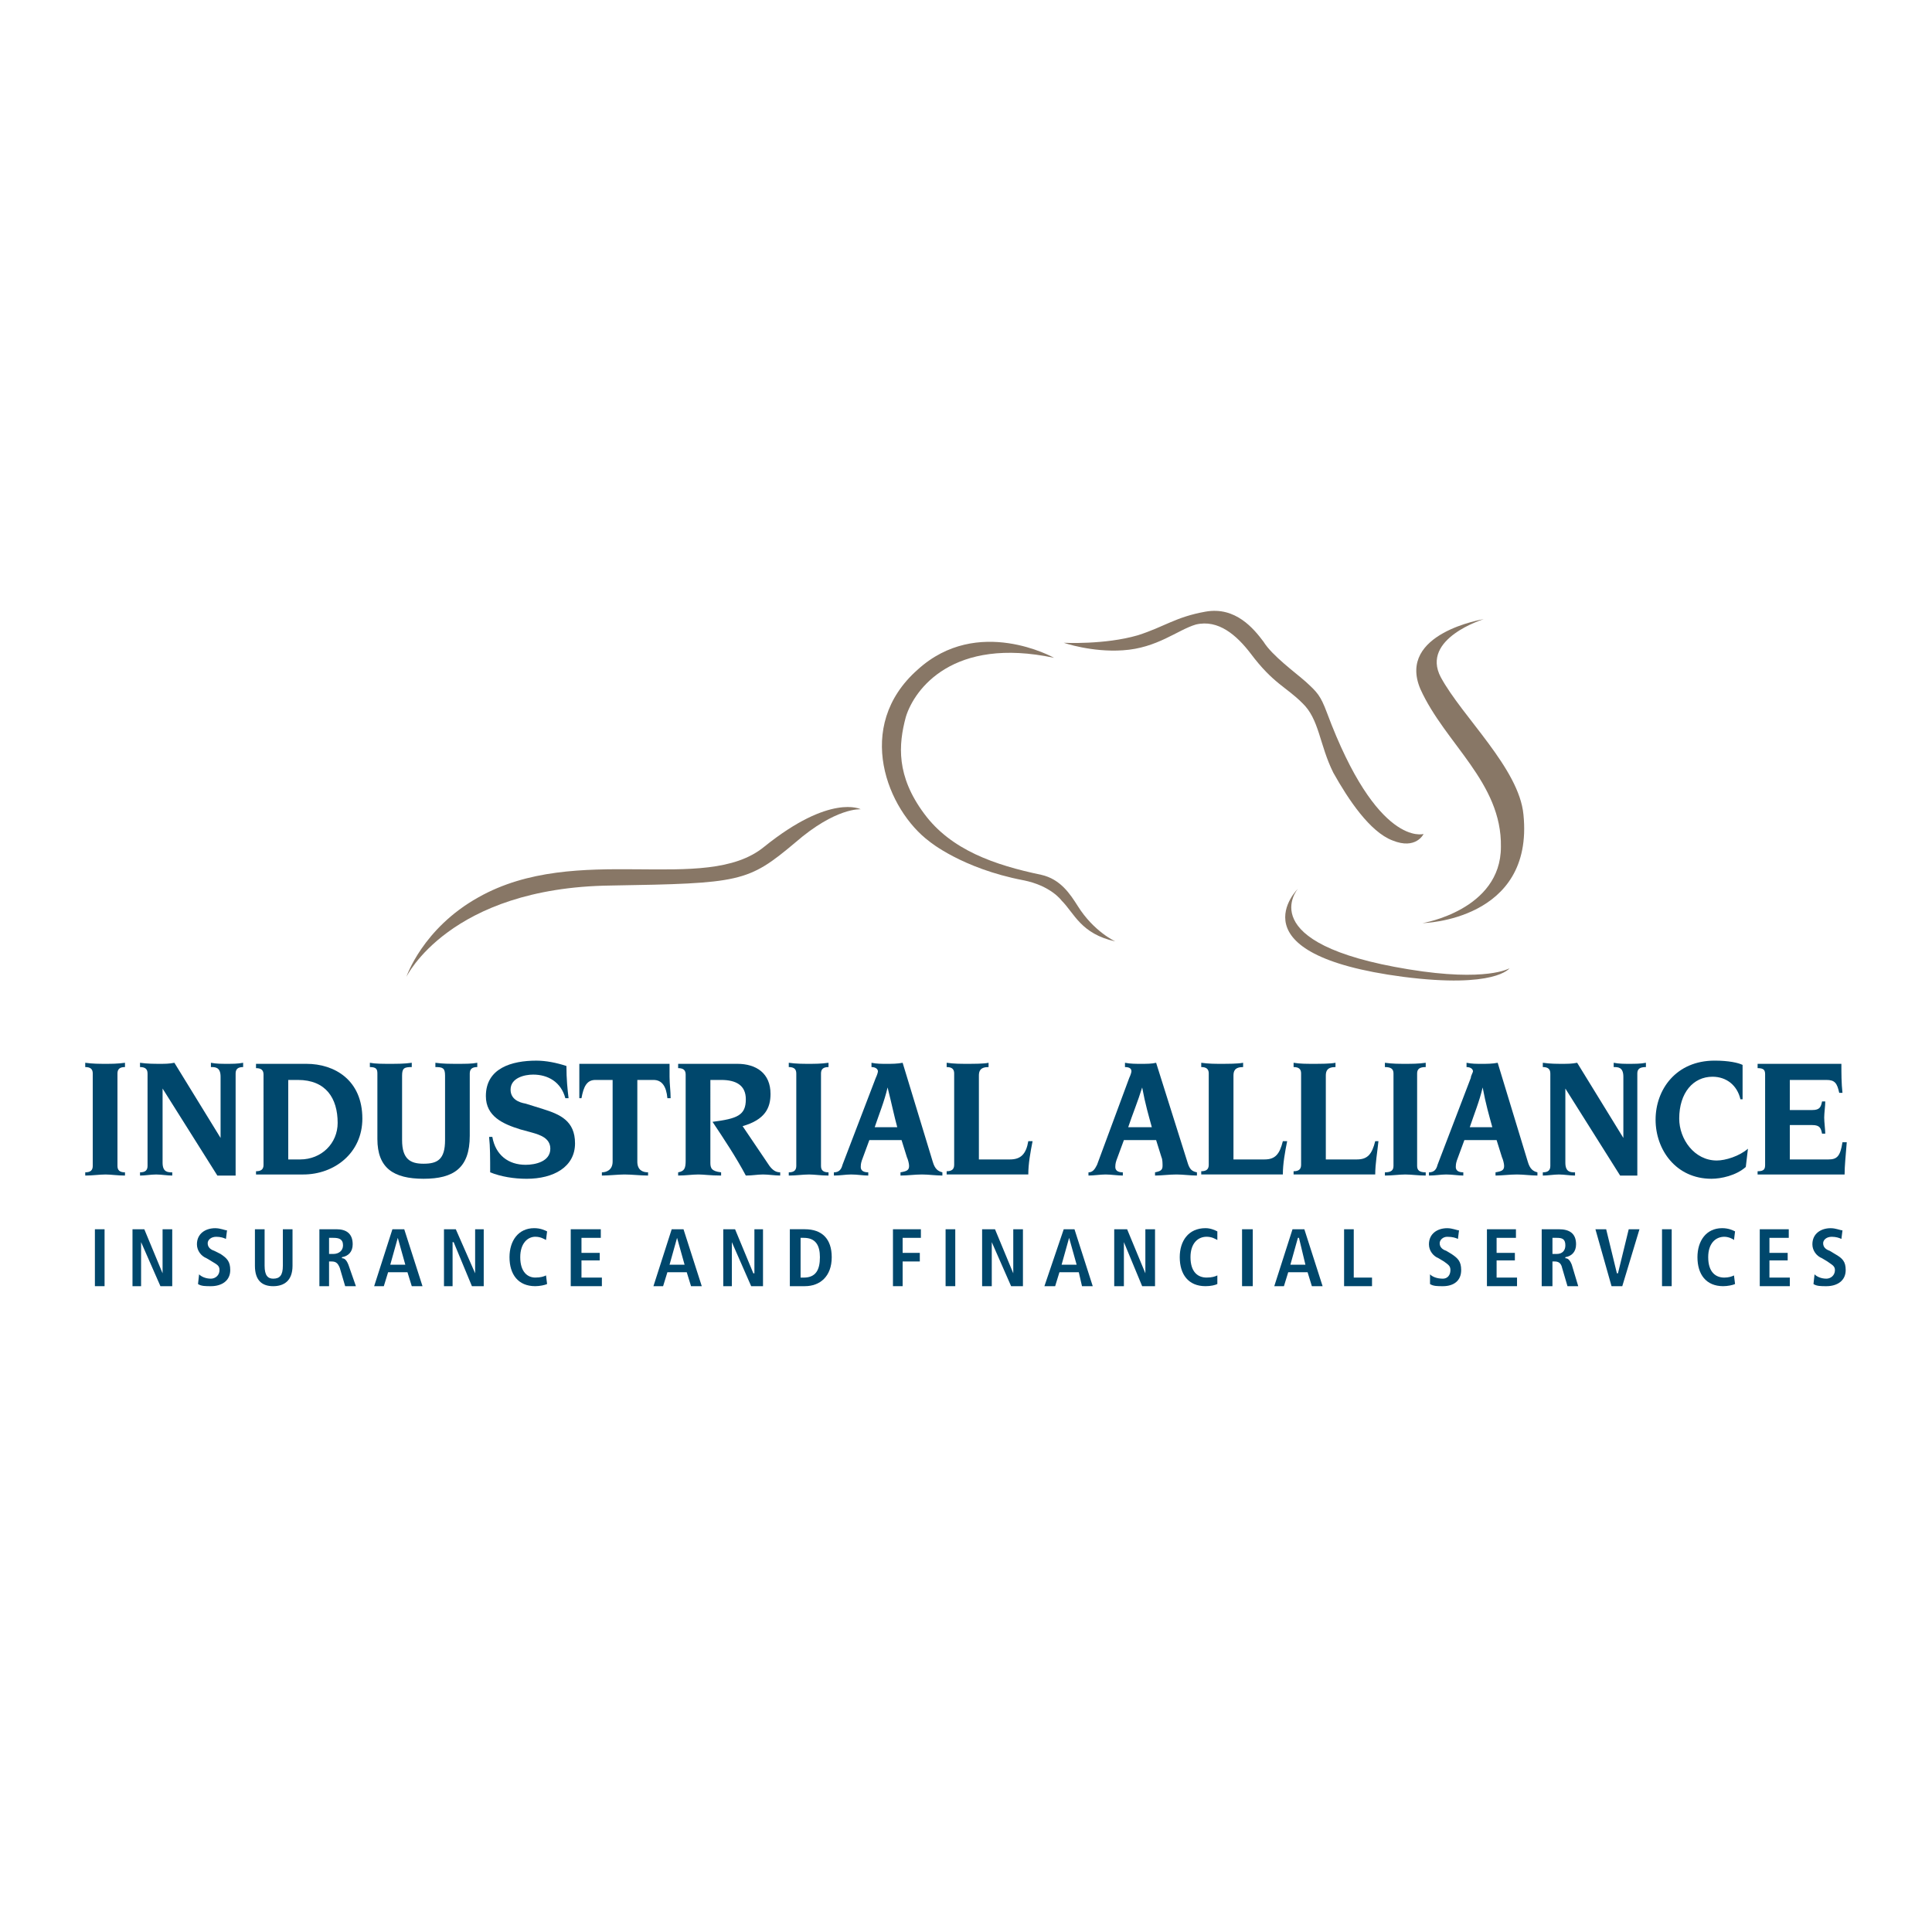 <?xml version="1.0" encoding="utf-8"?>
<!-- Generator: Adobe Illustrator 13.0.0, SVG Export Plug-In . SVG Version: 6.00 Build 14948)  -->
<!DOCTYPE svg PUBLIC "-//W3C//DTD SVG 1.0//EN" "http://www.w3.org/TR/2001/REC-SVG-20010904/DTD/svg10.dtd">
<svg version="1.0" id="Layer_1" xmlns="http://www.w3.org/2000/svg" xmlns:xlink="http://www.w3.org/1999/xlink" x="0px" y="0px"
	 width="192.756px" height="192.756px" viewBox="0 0 192.756 192.756" enable-background="new 0 0 192.756 192.756"
	 xml:space="preserve">
<g>
	<polygon fill-rule="evenodd" clip-rule="evenodd" fill="#FFFFFF" points="0,0 192.756,0 192.756,192.756 0,192.756 0,0 	"/>
	<path fill-rule="evenodd" clip-rule="evenodd" fill="#887766" d="M139.994,97.459c9.215,1.18,10.609-0.857,10.609-0.857
		s-2.252,1.392-10.074,0.107c-15.752-2.572-11.037-8.037-11.037-8.037S122.848,95.208,139.994,97.459L139.994,97.459z"/>
	<path fill-rule="evenodd" clip-rule="evenodd" fill="#887766" d="M113.523,63.381c2.68-0.857,3.752-1.822,6.752-2.357
		c3-0.536,4.822,1.714,5.787,3c0.857,1.393,3.215,3.108,4.18,3.965c1.178,1.072,1.5,1.393,2.143,3.108
		c5.037,13.502,9.645,12.109,9.645,12.109s-0.75,1.607-3.107,0.643c-2.25-0.857-4.395-4.072-5.895-6.751
		c-1.393-2.786-1.393-5.358-3.107-6.965c-1.607-1.608-2.893-1.929-5.143-4.93c-1.395-1.822-3.217-3.429-5.467-2.894
		c-1.82,0.536-3.857,2.357-7.287,2.572c-3.107,0.214-5.895-0.75-5.895-0.75S110.201,64.346,113.523,63.381L113.523,63.381z"/>
	<path fill-rule="evenodd" clip-rule="evenodd" fill="#887766" d="M151.996,81.278c1.072,10.609-10.074,10.823-10.074,10.823
		s7.824-1.286,7.824-7.609c0.107-6.43-5.572-10.287-8.037-15.753c-2.357-5.572,6.322-6.965,6.322-6.965s-6.322,1.929-4.287,5.787
		C145.889,71.526,151.566,76.669,151.996,81.278L151.996,81.278z"/>
	<path fill-rule="evenodd" clip-rule="evenodd" fill="#887766" d="M85.876,80.742c0,0-3-1.607-9.645,3.75
		c-5.894,4.822-18.646-0.536-28.505,5.037c-5.573,3.107-7.18,7.93-7.18,7.93s4.287-8.895,20.361-9.109
		c12.967-0.214,13.717-0.321,18.432-4.286C83.411,80.527,85.876,80.742,85.876,80.742L85.876,80.742z"/>
	<path fill-rule="evenodd" clip-rule="evenodd" fill="#887766" d="M105.916,89.851c1.285,1.286,1.928,3.322,5.357,4.072
		c0,0-2.143-0.964-3.75-3.537c-0.75-1.179-1.715-2.679-3.645-3.107c-4.607-0.965-9.001-2.465-11.68-6.108
		c-2.786-3.751-2.572-6.858-1.822-9.645c0.857-2.787,4.715-8.037,14.789-5.894c0,0-7.609-4.287-13.61,1.179
		c-6.43,5.68-3,14.039,1.179,17.146c0,0,3.215,2.679,9.324,3.858C104.844,88.35,105.916,89.851,105.916,89.851L105.916,89.851z"/>
	<polygon fill-rule="evenodd" clip-rule="evenodd" fill="#00476C" points="9.468,122.643 10.433,122.643 10.433,128.322 
		9.468,128.322 9.468,122.643 	"/>
	<polygon fill-rule="evenodd" clip-rule="evenodd" fill="#00476C" points="13.219,122.643 14.398,122.643 16.22,127.037 
		16.22,127.037 16.22,122.643 17.184,122.643 17.184,128.322 16.005,128.322 14.077,123.928 14.077,123.928 14.077,128.322 
		13.219,128.322 13.219,122.643 	"/>
	<path fill-rule="evenodd" clip-rule="evenodd" fill="#00476C" d="M19.863,127.143c0.214,0.215,0.643,0.43,1.179,0.43
		c0.428,0,0.857-0.322,0.857-0.857c0-0.43-0.214-0.535-0.75-0.857l-0.536-0.322c-0.536-0.213-0.965-0.75-0.965-1.393
		c0-1.07,0.857-1.607,1.822-1.607c0.536,0,0.964,0.215,1.179,0.215l-0.107,0.857c-0.214-0.107-0.536-0.215-0.964-0.215
		c-0.536,0-0.857,0.322-0.857,0.643c0,0.43,0.322,0.643,0.643,0.75l0.643,0.322c0.643,0.428,0.964,0.75,0.964,1.607
		c0,1.072-0.857,1.607-1.929,1.607c-0.536,0-0.965,0-1.286-0.215L19.863,127.143L19.863,127.143z"/>
	<path fill-rule="evenodd" clip-rule="evenodd" fill="#00476C" d="M26.4,122.643v3.643c0,0.965,0.321,1.287,0.857,1.287
		c0.643,0,0.964-0.322,0.964-1.287v-3.643h0.964v3.643c0,1.502-0.857,2.037-1.929,2.037c-1.072,0-1.822-0.535-1.822-2.037v-3.643
		H26.4L26.4,122.643z"/>
	<path fill-rule="evenodd" clip-rule="evenodd" fill="#00476C" d="M32.83,125.107V123.5h0.429c0.536,0,0.964,0.107,0.964,0.75
		c0,0.535-0.428,0.857-0.964,0.857H32.83L32.83,125.107z M31.866,128.322h0.964v-2.465h0.214c0.429,0,0.643,0.107,0.857,0.643
		l0.536,1.822h1.072l-0.75-2.143c-0.214-0.537-0.429-0.645-0.643-0.645v-0.105c0.643-0.107,1.072-0.537,1.072-1.287
		c0-1.07-0.643-1.5-1.608-1.5h-1.714V128.322L31.866,128.322z"/>
	<path fill-rule="evenodd" clip-rule="evenodd" fill="#00476C" d="M38.938,126.18l0.75-2.68l0,0l0.75,2.68H38.938L38.938,126.18z
		 M41.082,128.322h1.071l-1.822-5.68h-1.179l-1.822,5.68h0.964l0.429-1.393h1.929L41.082,128.322L41.082,128.322z"/>
	<polygon fill-rule="evenodd" clip-rule="evenodd" fill="#00476C" points="44.296,122.643 45.476,122.643 47.404,127.037 
		47.404,127.037 47.404,122.643 48.262,122.643 48.262,128.322 47.083,128.322 45.261,123.928 45.154,123.928 45.154,128.322 
		44.296,128.322 44.296,122.643 	"/>
	<path fill-rule="evenodd" clip-rule="evenodd" fill="#00476C" d="M54.584,128.107c-0.214,0.107-0.75,0.215-1.179,0.215
		c-1.714,0-2.572-1.18-2.572-2.893c0-1.607,0.857-2.895,2.465-2.895c0.643,0,1.072,0.215,1.286,0.322l-0.107,0.857
		c-0.214-0.107-0.536-0.322-1.072-0.322c-0.75,0-1.5,0.643-1.5,2.037c0,1.5,0.75,2.035,1.5,2.035c0.536,0,0.858-0.107,1.072-0.215
		L54.584,128.107L54.584,128.107z"/>
	<polygon fill-rule="evenodd" clip-rule="evenodd" fill="#00476C" points="56.942,122.643 59.942,122.643 59.942,123.5 
		58.014,123.5 58.014,125 59.835,125 59.835,125.75 58.014,125.75 58.014,127.465 60.05,127.465 60.05,128.322 56.942,128.322 
		56.942,122.643 	"/>
	<path fill-rule="evenodd" clip-rule="evenodd" fill="#00476C" d="M66.801,126.18l0.75-2.68l0,0l0.75,2.68H66.801L66.801,126.18z
		 M68.944,128.322h1.072l-1.822-5.68h-1.178l-1.822,5.68h0.964l0.429-1.393h1.929L68.944,128.322L68.944,128.322z"/>
	<polygon fill-rule="evenodd" clip-rule="evenodd" fill="#00476C" points="72.159,122.643 73.338,122.643 75.16,127.037 
		75.267,127.037 75.267,122.643 76.125,122.643 76.125,128.322 74.945,128.322 73.017,123.928 73.017,123.928 73.017,128.322 
		72.159,128.322 72.159,122.643 	"/>
	<path fill-rule="evenodd" clip-rule="evenodd" fill="#00476C" d="M79.875,123.5h0.321c1.179,0,1.607,0.75,1.607,1.93
		c0,1.285-0.429,2.035-1.607,2.035h-0.321V123.5L79.875,123.5z M78.803,128.322h1.5c1.5,0,2.679-0.965,2.679-2.893
		c0-1.822-0.965-2.787-2.679-2.787h-1.5V128.322L78.803,128.322z"/>
	<polygon fill-rule="evenodd" clip-rule="evenodd" fill="#00476C" points="89.091,122.643 91.877,122.643 91.877,123.5 
		90.056,123.5 90.056,125 91.77,125 91.77,125.857 90.056,125.857 90.056,128.322 89.091,128.322 89.091,122.643 	"/>
	<polygon fill-rule="evenodd" clip-rule="evenodd" fill="#00476C" points="94.342,122.643 95.307,122.643 95.307,128.322 
		94.342,128.322 94.342,122.643 	"/>
	<polygon fill-rule="evenodd" clip-rule="evenodd" fill="#00476C" points="97.986,122.643 99.271,122.643 101.094,127.037 
		101.094,127.037 101.094,122.643 102.059,122.643 102.059,128.322 100.879,128.322 98.949,123.928 98.949,123.928 98.949,128.322 
		97.986,128.322 97.986,122.643 	"/>
	<path fill-rule="evenodd" clip-rule="evenodd" fill="#00476C" d="M105.916,126.18l0.75-2.68l0,0l0.75,2.68H105.916L105.916,126.18z
		 M107.951,128.322h1.072l-1.822-5.68h-1.072l-1.928,5.68h1.072l0.428-1.393h1.93L107.951,128.322L107.951,128.322z"/>
	<polygon fill-rule="evenodd" clip-rule="evenodd" fill="#00476C" points="111.166,122.643 112.453,122.643 114.273,127.037 
		114.273,127.037 114.273,122.643 115.238,122.643 115.238,128.322 113.953,128.322 112.131,123.928 112.131,123.928 
		112.131,128.322 111.166,128.322 111.166,122.643 	"/>
	<path fill-rule="evenodd" clip-rule="evenodd" fill="#00476C" d="M121.455,128.107c-0.215,0.107-0.645,0.215-1.18,0.215
		c-1.715,0-2.572-1.18-2.572-2.893c0-1.607,0.857-2.895,2.572-2.895c0.535,0,0.965,0.215,1.18,0.322v0.857
		c-0.215-0.107-0.537-0.322-1.072-0.322c-0.857,0-1.607,0.643-1.607,2.037c0,1.5,0.75,2.035,1.607,2.035
		c0.535,0,0.857-0.107,1.072-0.215V128.107L121.455,128.107z"/>
	<polygon fill-rule="evenodd" clip-rule="evenodd" fill="#00476C" points="123.92,122.643 124.99,122.643 124.99,128.322 
		123.92,128.322 123.92,122.643 	"/>
	<path fill-rule="evenodd" clip-rule="evenodd" fill="#00476C" d="M128.742,126.18l0.75-2.68h0.107l0.643,2.68H128.742
		L128.742,126.18z M130.885,128.322h1.072l-1.822-5.68h-1.18l-1.82,5.68h0.963l0.43-1.393h1.93L130.885,128.322L130.885,128.322z"/>
	<polygon fill-rule="evenodd" clip-rule="evenodd" fill="#00476C" points="134.1,122.643 135.064,122.643 135.064,127.465 
		136.887,127.465 136.887,128.322 134.1,128.322 134.1,122.643 	"/>
	<path fill-rule="evenodd" clip-rule="evenodd" fill="#00476C" d="M142.672,127.143c0.215,0.215,0.645,0.43,1.287,0.43
		c0.428,0,0.75-0.322,0.75-0.857c0-0.43-0.215-0.535-0.643-0.857l-0.537-0.322c-0.535-0.213-0.963-0.75-0.963-1.393
		c0-1.07,0.855-1.607,1.82-1.607c0.537,0,0.965,0.215,1.18,0.215l-0.107,0.857c-0.215-0.107-0.535-0.215-1.072-0.215
		c-0.428,0-0.75,0.322-0.75,0.643c0,0.43,0.322,0.643,0.643,0.75l0.537,0.322c0.643,0.428,0.965,0.75,0.965,1.607
		c0,1.072-0.752,1.607-1.822,1.607c-0.537,0-0.965,0-1.287-0.215V127.143L142.672,127.143z"/>
	<polygon fill-rule="evenodd" clip-rule="evenodd" fill="#00476C" points="148.352,122.643 151.246,122.643 151.246,123.5 
		149.316,123.5 149.316,125 151.139,125 151.139,125.75 149.316,125.75 149.316,127.465 151.354,127.465 151.354,128.322 
		148.352,128.322 148.352,122.643 	"/>
	<path fill-rule="evenodd" clip-rule="evenodd" fill="#00476C" d="M154.889,125.107V123.5h0.43c0.535,0,0.857,0.107,0.857,0.75
		c0,0.535-0.322,0.857-0.857,0.857H154.889L154.889,125.107z M153.818,128.322h1.07v-2.465h0.215c0.322,0,0.643,0.107,0.75,0.643
		l0.535,1.822h1.072l-0.643-2.143c-0.215-0.537-0.43-0.645-0.643-0.645v-0.105c0.643-0.107,1.07-0.537,1.07-1.287
		c0-1.07-0.643-1.5-1.713-1.5h-1.715V128.322L153.818,128.322z"/>
	<polygon fill-rule="evenodd" clip-rule="evenodd" fill="#00476C" points="159.176,122.643 160.248,122.643 161.318,127.037 
		161.426,127.037 162.498,122.643 163.57,122.643 161.855,128.322 160.783,128.322 159.176,122.643 	"/>
	<polygon fill-rule="evenodd" clip-rule="evenodd" fill="#00476C" points="165.82,122.643 166.785,122.643 166.785,128.322 
		165.82,128.322 165.82,122.643 	"/>
	<path fill-rule="evenodd" clip-rule="evenodd" fill="#00476C" d="M173.107,128.107c-0.215,0.107-0.75,0.215-1.18,0.215
		c-1.715,0-2.572-1.18-2.572-2.893c0-1.607,0.857-2.895,2.465-2.895c0.645,0,1.072,0.215,1.287,0.322L173,123.715
		c-0.107-0.107-0.535-0.322-0.965-0.322c-0.857,0-1.607,0.643-1.607,2.037c0,1.5,0.75,2.035,1.607,2.035
		c0.43,0,0.75-0.107,0.965-0.215L173.107,128.107L173.107,128.107z"/>
	<polygon fill-rule="evenodd" clip-rule="evenodd" fill="#00476C" points="175.572,122.643 178.465,122.643 178.465,123.5 
		176.537,123.5 176.537,125 178.357,125 178.357,125.75 176.537,125.75 176.537,127.465 178.572,127.465 178.572,128.322 
		175.572,128.322 175.572,122.643 	"/>
	<path fill-rule="evenodd" clip-rule="evenodd" fill="#00476C" d="M181.037,127.143c0.215,0.215,0.643,0.43,1.18,0.43
		c0.428,0,0.855-0.322,0.855-0.857c0-0.43-0.32-0.535-0.75-0.857l-0.535-0.322c-0.535-0.213-0.965-0.75-0.965-1.393
		c0-1.07,0.857-1.607,1.822-1.607c0.535,0,0.965,0.215,1.18,0.215l-0.107,0.857c-0.215-0.107-0.537-0.215-0.965-0.215
		c-0.535,0-0.857,0.322-0.857,0.643c0,0.43,0.322,0.643,0.643,0.75l0.535,0.322c0.752,0.428,1.072,0.75,1.072,1.607
		c0,1.072-0.857,1.607-1.928,1.607c-0.537,0-0.965,0-1.287-0.215L181.037,127.143L181.037,127.143z"/>
	<path fill-rule="evenodd" clip-rule="evenodd" fill="#00476C" d="M9.254,107.104c0-0.428-0.214-0.643-0.75-0.643v-0.428
		c0.75,0.105,1.394,0.105,2.036,0.105c0.536,0,1.179,0,1.929-0.105v0.428c-0.536,0-0.75,0.215-0.75,0.643v9.217
		c0,0.428,0.215,0.643,0.75,0.643v0.322c-0.75,0-1.393-0.107-1.929-0.107c-0.643,0-1.286,0.107-2.036,0.107v-0.322
		c0.536,0,0.75-0.215,0.75-0.643V107.104L9.254,107.104z"/>
	<path fill-rule="evenodd" clip-rule="evenodd" fill="#00476C" d="M14.72,107.104c0-0.428-0.214-0.643-0.75-0.643v-0.428
		c0.75,0.105,1.393,0.105,2.036,0.105c0.429,0,0.857,0,1.393-0.105l4.608,7.5l0,0v-6.107c0-0.965-0.536-0.965-0.964-0.965v-0.428
		c0.536,0.105,1.071,0.105,1.607,0.105c0.536,0,1.072,0,1.608-0.105v0.428c-0.536,0-0.75,0.215-0.75,0.643v10.182h-1.822
		l-5.465-8.682l0,0v7.395c0,0.965,0.536,0.965,0.964,0.965v0.322c-0.536,0-1.071-0.107-1.607-0.107
		c-0.536,0-1.071,0.107-1.607,0.107v-0.322c0.536,0,0.75-0.215,0.75-0.643V107.104L14.72,107.104z"/>
	<path fill-rule="evenodd" clip-rule="evenodd" fill="#00476C" d="M28.758,107.746h0.965c2.786,0,3.965,1.822,3.965,4.287
		c0,2.037-1.607,3.645-3.75,3.645h-1.179V107.746L28.758,107.746z M26.293,116.213c0,0.428-0.214,0.643-0.75,0.643v0.322h4.715
		c3.107,0,5.894-2.145,5.894-5.572c0-3.859-2.787-5.467-5.573-5.467h-5.037v0.43c0.536,0,0.75,0.215,0.75,0.643V116.213
		L26.293,116.213z"/>
	<path fill-rule="evenodd" clip-rule="evenodd" fill="#00476C" d="M37.652,107.104c0-0.428-0.107-0.643-0.75-0.643v-0.428
		c0.536,0.105,1.286,0.105,1.929,0.105c0.857,0,1.5,0,2.25-0.105v0.428c-0.75,0-0.965,0.107-0.965,0.857v6.43
		c0,1.93,0.857,2.357,2.143,2.357c1.394,0,2.144-0.428,2.144-2.357v-6.43c0-0.75-0.214-0.857-0.964-0.857v-0.428
		c0.75,0.105,1.393,0.105,2.25,0.105c0.75,0,1.393,0,1.929-0.105v0.428c-0.536,0-0.75,0.215-0.75,0.643v6.215
		c0,3.217-1.607,4.287-4.608,4.287c-3,0-4.608-1.07-4.608-3.965V107.104L37.652,107.104z"/>
	<path fill-rule="evenodd" clip-rule="evenodd" fill="#00476C" d="M49.119,113.426c0.322,1.822,1.608,2.787,3.322,2.787
		c0.964,0,2.465-0.322,2.465-1.607c0-1.072-1.071-1.393-1.822-1.607l-1.179-0.322c-1.714-0.535-3.429-1.285-3.429-3.322
		c0-2.785,2.572-3.535,5.037-3.535c0.964,0,2.036,0.215,3,0.535c0,1.287,0.107,2.357,0.214,3.215h-0.321
		c-0.429-1.607-1.715-2.357-3.215-2.357c-0.857,0-2.25,0.322-2.25,1.5c0,0.965,0.857,1.287,1.5,1.395l1.715,0.535
		c1.715,0.535,3.215,1.178,3.215,3.43c0,2.357-2.144,3.535-4.822,3.535c-1.286,0-2.572-0.215-3.644-0.643
		c0-1.393,0-2.572-0.107-3.537H49.119L49.119,113.426z"/>
	<path fill-rule="evenodd" clip-rule="evenodd" fill="#00476C" d="M63.586,115.891c0,0.857,0.536,1.072,1.072,1.072v0.322
		c-0.75,0-1.607-0.107-2.358-0.107c-0.643,0-1.5,0.107-2.25,0.107v-0.322c0.429,0,1.072-0.215,1.072-1.072v-8.145h-1.715
		c-0.857,0-1.179,0.645-1.393,1.822h-0.214c0-0.75,0-1.393,0-2.143v-1.287h9.002v1.287c0,0.75,0.107,1.393,0.107,2.143h-0.322
		c-0.107-1.178-0.536-1.822-1.393-1.822h-1.607V115.891L63.586,115.891z"/>
	<path fill-rule="evenodd" clip-rule="evenodd" fill="#00476C" d="M70.873,115.998c0,0.537,0.107,0.857,1.072,0.965v0.322
		c-1.072,0-1.715-0.107-2.25-0.107c-0.643,0-1.286,0.107-2.036,0.107v-0.322c0.643-0.107,0.75-0.428,0.75-1.18v-8.572
		c0-0.428-0.214-0.643-0.75-0.643v-0.43h5.894c1.929,0,3.322,0.965,3.322,3.002c0,1.393-0.536,2.572-2.786,3.215l2.679,3.965
		c0.321,0.428,0.643,0.643,1.072,0.643v0.322c-0.536,0-1.179-0.107-1.714-0.107c-0.536,0-1.072,0.107-1.715,0.107
		c-0.964-1.822-2.25-3.752-3.322-5.359l0,0c2.465-0.32,3.322-0.643,3.322-2.25c0-1.393-0.964-1.93-2.465-1.93h-1.072V115.998
		L70.873,115.998z"/>
	<path fill-rule="evenodd" clip-rule="evenodd" fill="#00476C" d="M79.446,107.104c0-0.428-0.214-0.643-0.75-0.643v-0.428
		c0.75,0.105,1.393,0.105,2.036,0.105c0.536,0,1.179,0,1.929-0.105v0.428c-0.536,0-0.75,0.215-0.75,0.643v9.217
		c0,0.428,0.214,0.643,0.75,0.643v0.322c-0.75,0-1.393-0.107-1.929-0.107c-0.643,0-1.286,0.107-2.036,0.107v-0.322
		c0.536,0,0.75-0.215,0.75-0.643V107.104L79.446,107.104z"/>
	<path fill-rule="evenodd" clip-rule="evenodd" fill="#00476C" d="M112.561,112.463c0.428-1.287,0.963-2.572,1.393-3.967l0,0
		c0.32,1.715,0.643,2.787,0.965,3.967H112.561L112.561,112.463z M108.596,117.285c0.535,0,1.178-0.107,1.713-0.107
		c0.537,0,1.18,0.107,1.715,0.107v-0.322c-0.535,0-0.75-0.215-0.75-0.535c0-0.107,0-0.322,0.107-0.645l0.75-2.035h3.215l0.537,1.715
		c0.105,0.215,0.105,0.643,0.105,0.857c0,0.428-0.213,0.535-0.75,0.643v0.322c0.645,0,1.395-0.107,2.145-0.107
		c0.643,0,1.393,0.107,2.035,0.107v-0.322c-0.535-0.107-0.75-0.322-0.965-1.072l-3.107-9.857c-0.428,0.105-0.965,0.105-1.5,0.105
		s-1.072,0-1.607-0.105v0.428c0.535,0,0.643,0.215,0.643,0.428c0,0.107-0.107,0.43-0.215,0.645l-3.215,8.68
		c-0.213,0.428-0.428,0.75-0.855,0.75V117.285L108.596,117.285z"/>
	<path fill-rule="evenodd" clip-rule="evenodd" fill="#00476C" d="M120.598,107.104c0-0.428-0.215-0.643-0.75-0.643v-0.428
		c0.75,0.105,1.393,0.105,1.928,0.105c0.75,0,1.715,0,2.25-0.105v0.428c-0.857,0-0.963,0.428-0.963,0.857v8.359h3.107
		c1.07,0,1.5-0.537,1.82-1.822h0.43c-0.215,1.072-0.43,2.25-0.43,3.322h-8.143v-0.322c0.535,0,0.75-0.215,0.75-0.643V107.104
		L120.598,107.104z"/>
	<path fill-rule="evenodd" clip-rule="evenodd" fill="#00476C" d="M87.269,112.463c0.429-1.287,0.964-2.572,1.286-3.967l0,0
		c0.429,1.715,0.643,2.787,0.964,3.967H87.269L87.269,112.463z M83.197,117.285c0.643,0,1.179-0.107,1.715-0.107
		c0.643,0,1.179,0.107,1.715,0.107v-0.322c-0.536,0-0.75-0.215-0.75-0.535c0-0.107,0-0.322,0.107-0.645l0.75-2.035h3.215
		l0.536,1.715c0.107,0.215,0.214,0.643,0.214,0.857c0,0.428-0.214,0.535-0.857,0.643v0.322c0.75,0,1.393-0.107,2.143-0.107
		c0.643,0,1.393,0.107,2.036,0.107v-0.322c-0.429-0.107-0.75-0.322-0.965-1.072l-3-9.857c-0.536,0.105-1.072,0.105-1.608,0.105
		c-0.536,0-0.964,0-1.5-0.105v0.428c0.429,0,0.643,0.215,0.643,0.428c0,0.107-0.107,0.43-0.214,0.645l-3.322,8.68
		c-0.107,0.428-0.321,0.75-0.857,0.75V117.285L83.197,117.285z"/>
	<path fill-rule="evenodd" clip-rule="evenodd" fill="#00476C" d="M95.199,107.104c0-0.428-0.214-0.643-0.75-0.643v-0.428
		c0.75,0.105,1.393,0.105,2.036,0.105c0.643,0,1.714,0,2.144-0.105v0.428c-0.857,0-0.965,0.428-0.965,0.857v8.359h3.107
		c1.072,0,1.607-0.537,1.822-1.822h0.428c-0.213,1.072-0.428,2.25-0.428,3.322h-8.145v-0.322c0.536,0,0.75-0.215,0.75-0.643V107.104
		L95.199,107.104z"/>
	<path fill-rule="evenodd" clip-rule="evenodd" fill="#00476C" d="M129.812,107.104c0-0.428-0.213-0.643-0.75-0.643v-0.428
		c0.643,0.105,1.287,0.105,1.93,0.105c0.75,0,1.715,0,2.25-0.105v0.428c-0.857,0-0.965,0.428-0.965,0.857v8.359h3.107
		c1.072,0,1.502-0.537,1.822-1.822h0.322c-0.107,1.072-0.322,2.25-0.322,3.322h-8.145v-0.322c0.537,0,0.75-0.215,0.75-0.643V107.104
		L129.812,107.104z"/>
	<path fill-rule="evenodd" clip-rule="evenodd" fill="#00476C" d="M139.029,107.104c0-0.428-0.215-0.643-0.857-0.643v-0.428
		c0.75,0.105,1.393,0.105,2.035,0.105c0.645,0,1.287,0,2.037-0.105v0.428c-0.643,0-0.857,0.215-0.857,0.643v9.217
		c0,0.428,0.215,0.643,0.857,0.643v0.322c-0.75,0-1.393-0.107-2.037-0.107c-0.643,0-1.285,0.107-2.035,0.107v-0.322
		c0.643,0,0.857-0.215,0.857-0.643V107.104L139.029,107.104z"/>
	<path fill-rule="evenodd" clip-rule="evenodd" fill="#00476C" d="M146.639,112.463c0.428-1.287,0.963-2.572,1.285-3.967l0,0
		c0.322,1.715,0.643,2.787,0.965,3.967H146.639L146.639,112.463z M142.566,117.285c0.643,0,1.178-0.107,1.713-0.107
		c0.645,0,1.18,0.107,1.715,0.107v-0.322c-0.535,0-0.75-0.215-0.75-0.535c0-0.107,0-0.322,0.107-0.645l0.75-2.035h3.215l0.537,1.715
		c0.105,0.215,0.213,0.643,0.213,0.857c0,0.428-0.213,0.535-0.857,0.643v0.322c0.645,0,1.395-0.107,2.145-0.107
		c0.643,0,1.393,0.107,2.035,0.107v-0.322c-0.428-0.107-0.75-0.322-0.965-1.072l-3-9.857c-0.535,0.105-1.072,0.105-1.607,0.105
		s-0.965,0-1.5-0.105v0.428c0.428,0,0.643,0.215,0.643,0.428c0,0.107-0.215,0.43-0.215,0.645l-3.322,8.68
		c-0.105,0.428-0.32,0.75-0.855,0.75V117.285L142.566,117.285z"/>
	<path fill-rule="evenodd" clip-rule="evenodd" fill="#00476C" d="M154.676,107.104c0-0.428-0.215-0.643-0.75-0.643v-0.428
		c0.75,0.105,1.393,0.105,1.928,0.105s0.965,0,1.5-0.105l4.609,7.5l0,0v-6.107c0-0.965-0.537-0.965-0.965-0.965v-0.428
		c0.535,0.105,1.07,0.105,1.5,0.105c0.643,0,1.18,0,1.715-0.105v0.428c-0.643,0-0.857,0.215-0.857,0.643v10.182h-1.715l-5.465-8.682
		l0,0v7.395c0,0.965,0.535,0.965,0.965,0.965v0.322c-0.537,0-1.072-0.107-1.607-0.107c-0.537,0-1.072,0.107-1.607,0.107v-0.322
		c0.535,0,0.75-0.215,0.75-0.643V107.104L154.676,107.104z"/>
	<path fill-rule="evenodd" clip-rule="evenodd" fill="#00476C" d="M174.178,116.428c-0.963,0.857-2.463,1.178-3.428,1.178
		c-3.537,0-5.572-2.893-5.572-5.893c0-3.002,2.035-5.895,5.893-5.895c1.395,0,2.357,0.215,2.787,0.428c0,1.18,0,2.357,0,3.43h-0.215
		c-0.32-1.393-1.393-2.25-2.785-2.25c-1.93,0-3.322,1.607-3.322,4.18c0,2.035,1.5,4.178,3.75,4.178c0.857,0,2.25-0.428,3.107-1.178
		L174.178,116.428L174.178,116.428z"/>
	<path fill-rule="evenodd" clip-rule="evenodd" fill="#00476C" d="M176.107,107.211c0-0.428-0.107-0.643-0.75-0.643v-0.43h8.359
		c0,0.965,0,1.93,0.107,2.895h-0.322c-0.215-0.965-0.43-1.287-1.285-1.287h-3.645v3.002h2.25c0.75,0,0.857-0.322,0.965-0.857h0.322
		c0,0.428-0.107,1.178-0.107,1.607c0,0.428,0.107,1.285,0.107,1.607h-0.322c-0.107-0.537-0.215-0.857-0.965-0.857h-2.25v3.43h3.857
		c0.857,0,1.18-0.322,1.395-1.715h0.428c-0.107,1.393-0.215,2.357-0.215,3.215h-8.68v-0.322c0.643,0,0.75-0.215,0.75-0.643V107.211
		L176.107,107.211z"/>
</g>
</svg>
